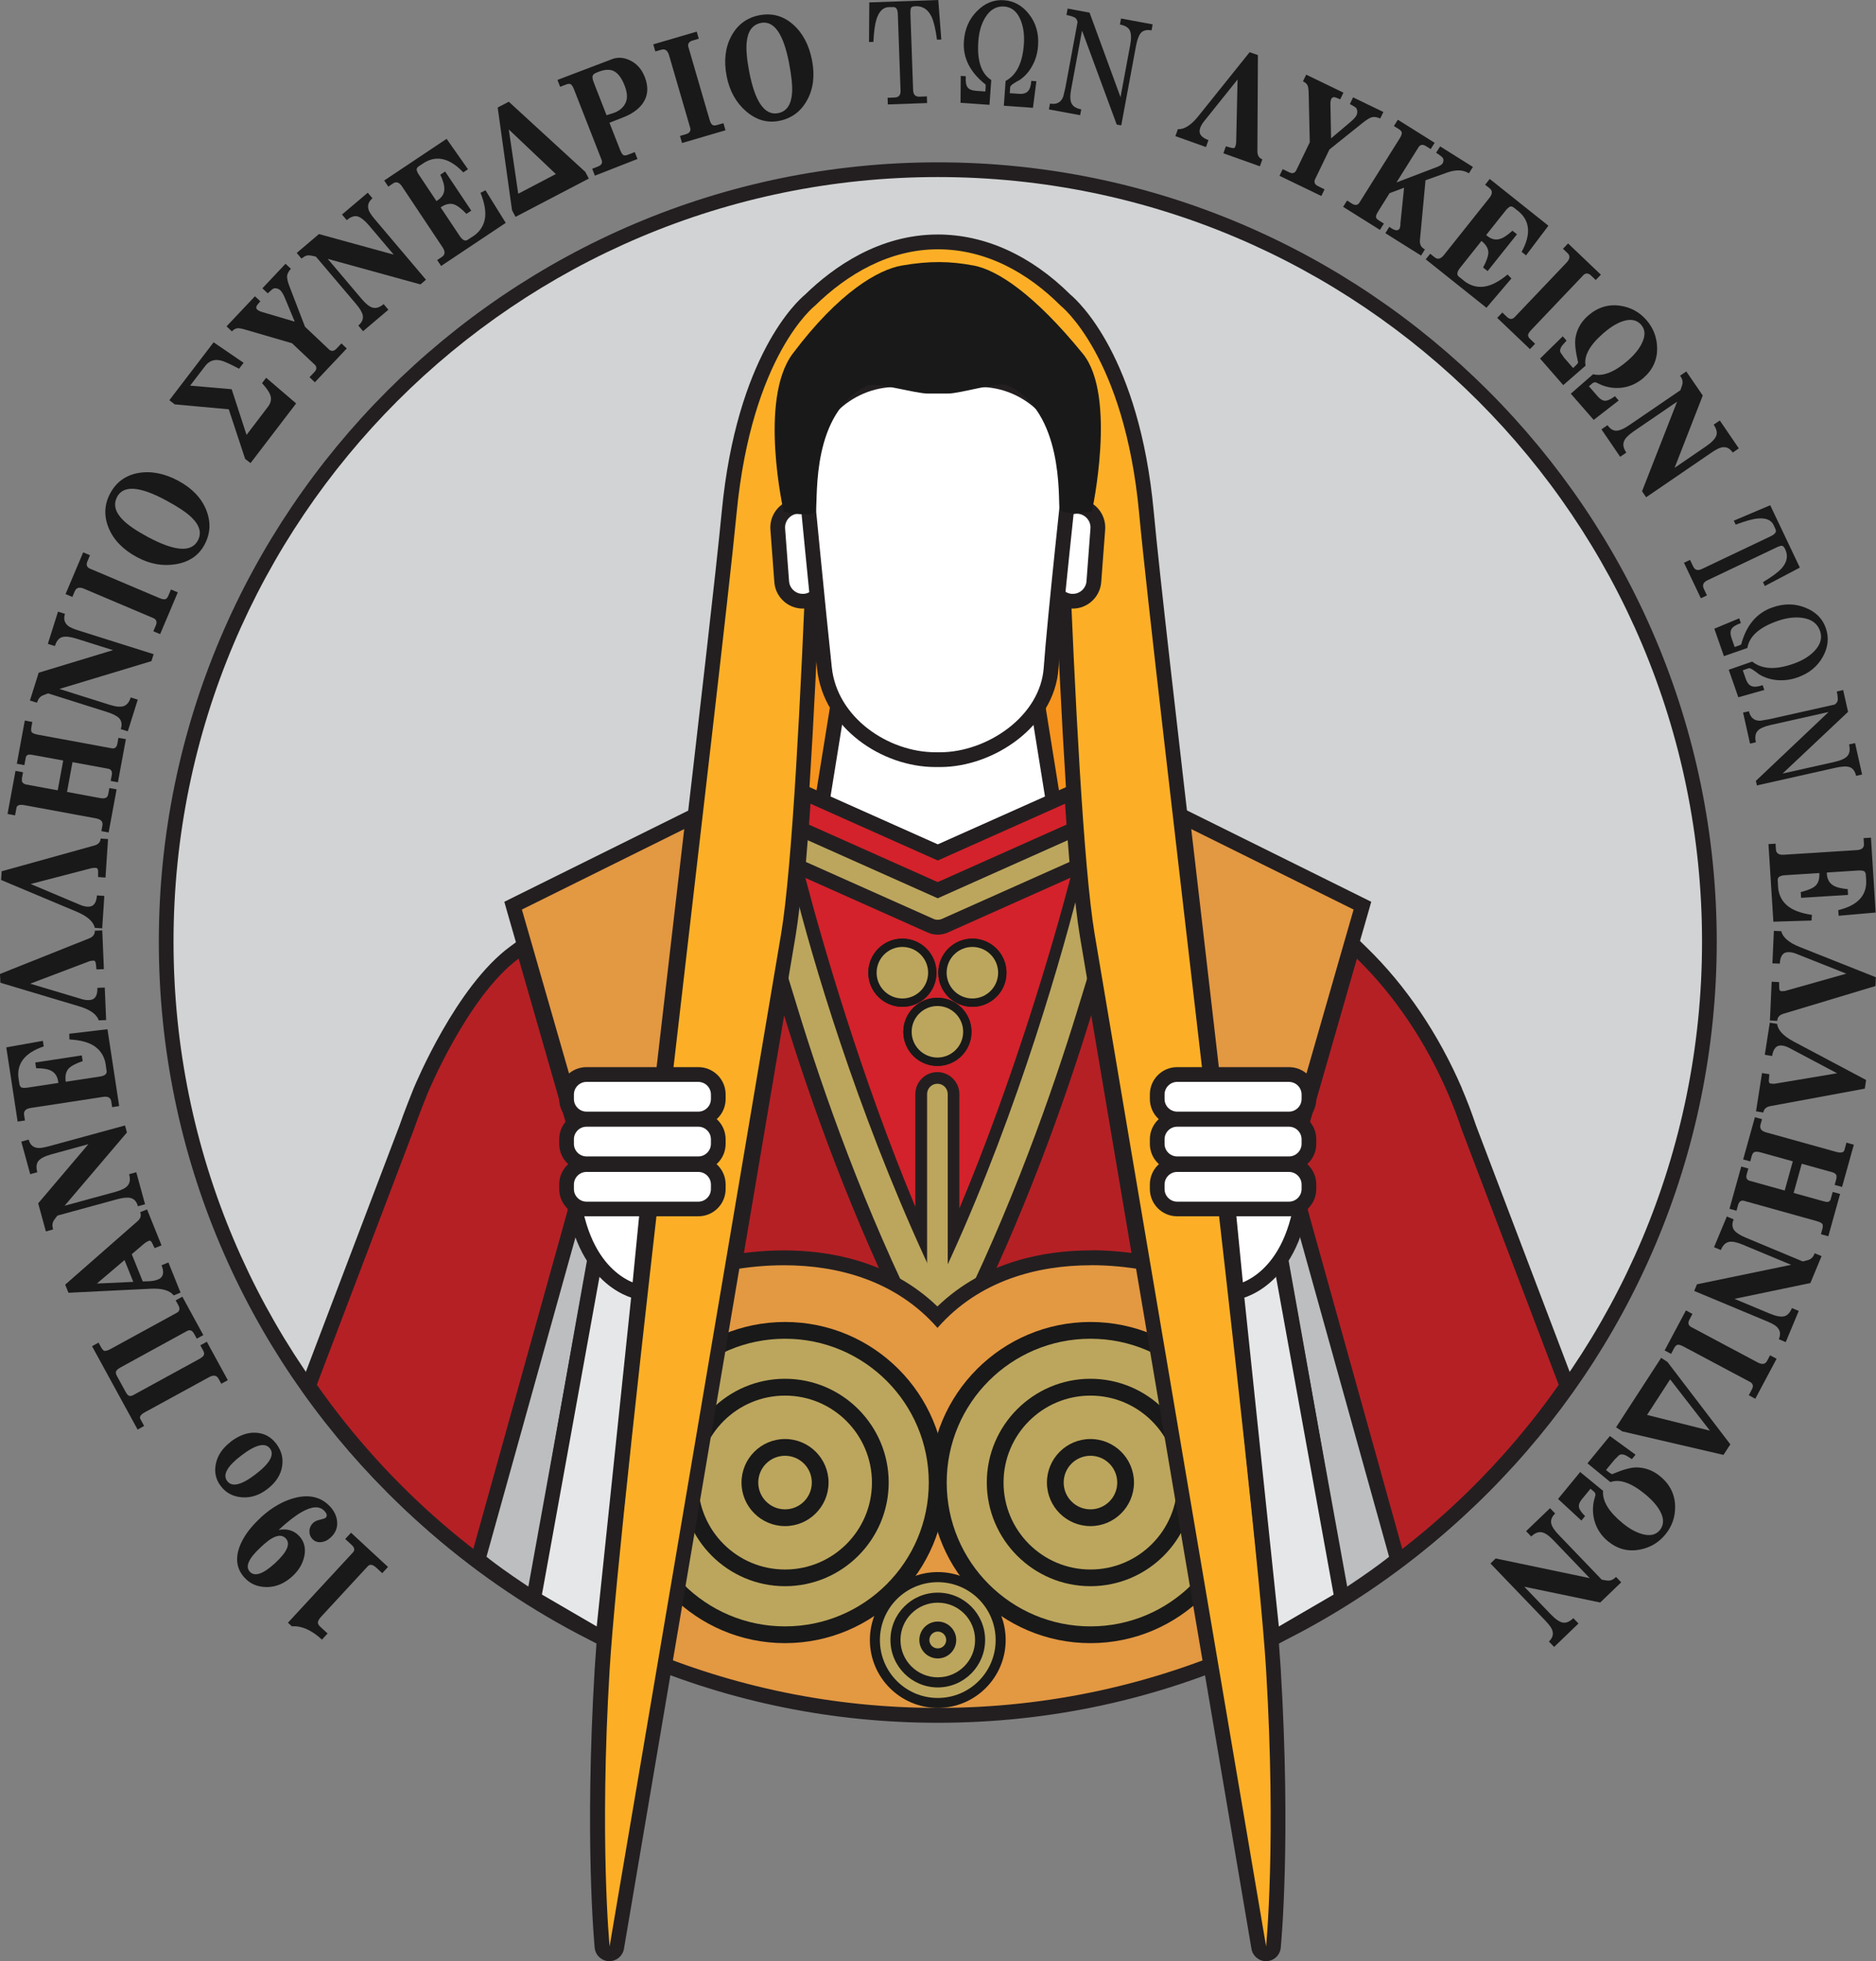 <?xml version="1.0" encoding="UTF-8"?> <svg xmlns="http://www.w3.org/2000/svg" id="Layer_2" data-name="Layer 2" viewBox="0 0 256.44 267.95"><rect x="0" y="0" width="256.44" height="267.95" fill="#808080" stroke="none"/><defs><style> .cls-1 { fill: #d3222b; } .cls-1, .cls-2, .cls-3, .cls-4, .cls-5, .cls-6, .cls-7, .cls-8, .cls-9, .cls-10 { stroke-width: 0px; } .cls-2 { fill: #bca65d; } .cls-11, .cls-12, .cls-13 { stroke: #231f20; stroke-miterlimit: 10; stroke-width: 2.02px; } .cls-11, .cls-5 { fill: #fff; } .cls-3 { fill: #fcaf26; } .cls-12 { fill: #bcbec0; } .cls-4 { fill: #b52025; } .cls-6 { fill: #f7941d; } .cls-7 { fill: #231f20; } .cls-8 { fill: #e39842; } .cls-9 { fill: #d1d3d4; } .cls-13 { fill: #e6e7e8; } .cls-10 { fill: #191919; } </style></defs><g id="Layer_1-2" data-name="Layer 1"><g><g><circle class="cls-9" cx="128.19" cy="128.66" r="105.48" transform="translate(-18.95 22.19) rotate(-9.22)"></circle><path class="cls-7" d="M128.19,24.19c57.7,0,104.47,46.77,104.47,104.47s-46.77,104.47-104.47,104.47S23.72,186.35,23.72,128.66,70.49,24.19,128.19,24.19M128.19,22.18c-58.72,0-106.48,47.77-106.48,106.48s47.77,106.48,106.48,106.48,106.48-47.77,106.48-106.48S186.9,22.18,128.19,22.18h0Z"></path></g><g><path class="cls-1" d="M130.14,149.48c0-1.1-.9-2-2-2s-2,.9-2,2v20.42l-1.94-4.64c-8.14-19.46-13.63-39.53-15.12-45.22l-.53-2.03,19.01,8.48c.2.09.41.13.63.13s.43-.04.63-.13l19.07-8.51-.53,2.03c-1.49,5.69-6.99,25.77-15.27,45.5l-1.94,4.62v-20.64ZM128.14,137.32c-2.02,0-3.66,1.64-3.66,3.66s1.64,3.65,3.66,3.65,3.65-1.64,3.65-3.65-1.64-3.66-3.65-3.66ZM132.92,129.24c-2.02,0-3.66,1.64-3.66,3.65s1.64,3.66,3.66,3.66,3.65-1.64,3.65-3.66-1.64-3.65-3.65-3.65ZM123.35,129.24c-2.02,0-3.66,1.64-3.66,3.65s1.64,3.66,3.66,3.66,3.65-1.64,3.65-3.66-1.64-3.65-3.65-3.65Z"></path><path class="cls-7" d="M146.37,119.76c-2.36,9.02-7.8,27.67-15.23,45.36v-15.63c0-1.66-1.35-3.01-3.01-3.01s-3.01,1.35-3.01,3.01v15.39c-7.36-17.6-12.72-36.11-15.07-45.09l17.09,7.62c.33.15.68.22,1.04.22s.71-.07,1.04-.22l17.15-7.65M132.92,137.56c2.57,0,4.66-2.09,4.66-4.66s-2.09-4.66-4.66-4.66-4.66,2.09-4.66,4.66,2.09,4.66,4.66,4.66M123.35,137.56c2.57,0,4.66-2.09,4.66-4.66s-2.09-4.66-4.66-4.66-4.66,2.09-4.66,4.66,2.09,4.66,4.66,4.66M128.14,145.64c2.57,0,4.66-2.09,4.66-4.66s-2.09-4.66-4.66-4.66-4.66,2.09-4.66,4.66,2.09,4.66,4.66,4.66M149.39,116.2l-3.84,1.71-17.15,7.65c-.07.03-.14.05-.22.05s-.15-.01-.22-.05l-17.09-7.62-3.84-1.71,1.06,4.06c1.49,5.71,7,25.84,15.16,45.36l3.88,9.27v-25.44c0-.55.44-.99.99-.99s.99.44.99.99v25.65l3.88-9.23c8.31-19.78,13.83-39.93,15.32-45.63l1.06-4.06h0ZM132.92,135.55c-1.46,0-2.65-1.19-2.65-2.65s1.19-2.65,2.65-2.65,2.65,1.19,2.65,2.65-1.19,2.65-2.65,2.65h0ZM123.35,135.55c-1.46,0-2.65-1.19-2.65-2.65s1.19-2.65,2.65-2.65,2.65,1.19,2.65,2.65-1.19,2.65-2.65,2.65h0ZM128.14,143.62c-1.46,0-2.65-1.19-2.65-2.65s1.19-2.65,2.65-2.65,2.65,1.19,2.65,2.65-1.19,2.65-2.65,2.65h0Z"></path></g><path class="cls-10" d="M132.92,128.24c2.57,0,4.66,2.09,4.66,4.66s-2.09,4.66-4.66,4.66-4.66-2.09-4.66-4.66,2.09-4.66,4.66-4.66ZM118.69,132.9c0-2.57,2.09-4.66,4.66-4.66s4.66,2.09,4.66,4.66-2.09,4.66-4.66,4.66-4.66-2.09-4.66-4.66ZM128.14,145.64c-2.57,0-4.66-2.09-4.66-4.66s2.09-4.66,4.66-4.66,4.66,2.09,4.66,4.66-2.09,4.66-4.66,4.66Z"></path><g><path class="cls-8" d="M128.19,234.36c-14.16,0-27.89-2.78-40.82-8.26l-.87-.37.31-.89c1.79-5.13,5.36-14.48,5.39-14.58l.15-.38,25.48-12.02,49.44,5.52,4.76,21.39-.75.34c-13.58,6.14-28.07,9.25-43.09,9.25Z"></path><path class="cls-7" d="M117.99,198.9l48.45,5.41,4.42,19.88c-13.01,5.89-27.46,9.16-42.67,9.16-14.34,0-28-2.91-40.42-8.18,1.8-5.17,5.38-14.55,5.38-14.55l24.85-11.73M117.65,196.83l-.52.24-24.85,11.73-.73.35-.29.76c-.04.09-3.61,9.46-5.4,14.61l-.62,1.78,1.74.74c13.05,5.53,26.92,8.34,41.21,8.34,15.16,0,29.8-3.14,43.51-9.34l1.49-.68-.36-1.6-4.42-19.88-.31-1.41-1.43-.16-48.45-5.41-.57-.06h0Z"></path></g><path class="cls-6" d="M112.4,109.64l15.78,7.04,15.78-7.04,3.68-1.64.22,3.27c0,.08.01.15.02.23l3.43-1.6-2.75-25-40.31-7.25-3.21,29.96,3.51,2.74.16-2.35,3.68,1.64Z"></path><path class="cls-1" d="M94.19,215.53c10.87-3.44,20.88-12.84,27.11-25.83l-22.47-1.55c-1.55,9.15-3.14,18.49-4.65,27.38Z"></path><path class="cls-1" d="M135.07,189.7c6.23,12.98,16.24,22.39,27.11,25.83-1.51-8.89-3.09-18.22-4.65-27.38l-22.47,1.55Z"></path><path class="cls-2" d="M126.05,179.97c.73-1.45,1.45-2.89,2.14-4.34-9.77-20.33-16.24-41.39-19.15-52.61-.18,1.5-.46,3.3-.64,4.4-.26,1.57-.84,3.53-1.38,6.74,3.7,12.5,10.36,30.53,18.83,47.35-.11-.5-.06-1.04.19-1.54Z"></path><path class="cls-2" d="M128.19,183.37s.03,0,.05,0c.36,0,.72-.08,1.06-.25.66-.33,1.08-.94,1.22-1.61-.1.19-.19.39-.29.58-.41.8-1.21,1.26-2.04,1.28Z"></path><path class="cls-2" d="M128.19,175.63c-.69,1.45-1.41,2.89-2.14,4.34-.25.5-.3,1.04-.19,1.54.14.67.56,1.28,1.22,1.61.34.17.7.25,1.06.25.02,0,.03,0,.05,0,.84-.02,1.64-.48,2.04-1.28.1-.19.2-.39.29-.58,8.47-16.82,15.46-35.35,19.16-47.85-.54-3.21-1.53-5.18-1.79-6.74-.18-1.11-.38-3.45-.55-4.95-2.9,11.22-9.39,33.34-19.15,53.67Z"></path><g><path class="cls-8" d="M70.15,123.74l24.6-12.19-1.43,12.28c-1.93,16.65-4.13,35.53-6.04,52.52l-.57,5.05-16.57-57.66Z"></path><path class="cls-7" d="M93.53,113.28c-.39,3.35-.79,6.79-1.2,10.3-1.97,16.93-4.14,35.62-6.05,52.65l-13.51-47-1.43-4.96,22.18-10.99M95.96,109.82l-3.33,1.65-22.18,10.99-1.51.75.46,1.62,1.43,4.96,13.51,47,2.81,9.77,1.14-10.1c1.92-17.07,4.11-35.97,6.05-52.65l.02-.19,1.17-10.11.43-3.69h0Z"></path></g><g><path class="cls-8" d="M169.09,176.35c-1.91-17.02-4.11-35.93-6.05-52.61l-1.41-12.19,24.6,12.19-16.57,57.66-.57-5.05Z"></path><path class="cls-7" d="M162.85,113.28l22.18,10.99-1.43,4.96-13.51,47c-1.92-17.03-4.09-35.72-6.05-52.65-.41-3.51-.81-6.96-1.2-10.3M160.41,109.82l.43,3.69,1.2,10.3c1.94,16.68,4.13,35.58,6.05,52.65l1.14,10.1,2.81-9.77,13.51-47,1.43-4.96.46-1.62-1.51-.75-22.18-10.99-3.33-1.65h0Z"></path></g><circle class="cls-2" cx="123.35" cy="132.9" r="3.52"></circle><circle class="cls-2" cx="132.92" cy="132.9" r="3.52"></circle><circle class="cls-2" cx="128.14" cy="140.97" r="3.52"></circle><path class="cls-2" d="M128.14,178.45c-.78,0-1.41-.63-1.41-1.41v-27.56c0-.78.63-1.41,1.41-1.41s1.41.63,1.41,1.41v27.56c0,.78-.63,1.41-1.41,1.41Z"></path><g><g><path class="cls-4" d="M81.05,223.16c-15.33-7.75-28.67-19.29-38.57-33.38l-.31-.44,13.41-35.27c.55-1.65,1.84-4.84,1.89-4.97.23-.56,5.67-13.67,12.82-18.94l1.17-.86,15.17,52.8-.02.2c-.65,5.88-1.27,11.49-1.83,16.7l-2.43,24.82-1.31-.66Z"></path><path class="cls-7" d="M70.9,130.98l14.72,51.21c-.65,5.88-1.27,11.49-1.83,16.7l-2.28,23.37c-15.3-7.73-28.42-19.13-38.2-33.06l13.22-34.77c.56-1.68,1.88-4.95,1.88-4.95,0,0,5.48-13.34,12.49-18.51M72.03,127.63l-2.33,1.72c-7.38,5.44-12.92,18.8-13.16,19.36-.06.15-1.34,3.32-1.92,5.04l-13.21,34.73-.38,1,.62.88c9.99,14.22,23.46,25.88,38.94,33.7l2.63,1.33.29-2.93,2.28-23.37c.52-4.91,1.14-10.52,1.82-16.68l.04-.4-.11-.38-14.72-51.21-.8-2.79h0Z"></path></g><g><path class="cls-4" d="M171.58,199c-.56-5.2-1.17-10.82-1.83-16.7l-.02-.2,15.24-53.03,1.21,1.18c5.2,5.06,9.59,11.57,12.71,18.83.7,1.64,1.34,3.32,1.91,5.03l13.4,35.23-.31.44c-9.9,14.09-23.24,25.63-38.57,33.38l-1.31.66-2.43-24.83Z"></path><path class="cls-7" d="M185.48,130.98c5.02,4.89,9.34,11.19,12.49,18.51l.02.05c.68,1.59,1.3,3.22,1.86,4.9l13.22,34.77c-9.78,13.92-22.9,25.33-38.2,33.06l-2.28-23.36c-.56-5.21-1.17-10.83-1.83-16.71l14.72-51.21M184.47,127.18l-.93,3.24-14.72,51.21-.11.38.04.4c.69,6.16,1.3,11.77,1.83,16.7l2.28,23.34.29,2.93,2.63-1.33c15.48-7.82,28.95-19.47,38.94-33.7l.62-.88-.38-1-13.21-34.73c-.58-1.72-1.22-3.41-1.91-5.01v-.03c-3.19-7.4-7.66-14.03-12.96-19.18l-2.41-2.35h0Z"></path></g></g><polygon class="cls-11" points="143.97 109.47 141.41 93.54 128.28 88.23 128.28 88.15 128.19 88.19 128.09 88.15 128.09 88.23 114.97 93.54 112.4 109.47 128.19 116.51 143.97 109.47"></polygon><g><path class="cls-1" d="M128.19,121.53c-.34,0-.68-.07-.99-.21l-17.69-7.89s.19-2.67.26-3.69l.1-1.44,18.31,8.17,18.31-8.17s.24,3.45.31,4.42l.05.71-17.69,7.89c-.31.14-.64.21-.98.21Z"></path><path class="cls-7" d="M145.59,109.81c.07,1.02.14,2.02.21,2.99l-17.04,7.6c-.18.08-.38.12-.57.12s-.39-.04-.57-.12l-17.04-7.6c.07-.97.14-1.97.21-2.99l17.4,7.76,17.4-7.76M147.41,106.79l-2.64,1.18-16.58,7.4-16.58-7.4-2.64-1.18-.2,2.88c-.07,1.01-.14,2.01-.21,2.98l-.1,1.41,1.29.58,17.04,7.6c.44.2.91.3,1.39.3s.95-.1,1.4-.3l17.04-7.6,1.29-.58-.1-1.41c-.07-.97-.14-1.96-.21-2.98l-.2-2.88h0Z"></path></g><g><path class="cls-2" d="M128.19,126.69c-.34,0-.68-.07-.99-.21l-18.09-8.07.06-.72c.08-.95.16-1.94.24-2.96l.11-1.43,18.66,8.33,18.66-8.33.11,1.43c.08,1.02.16,2.01.24,2.96l.06.72-18.09,8.07c-.31.14-.64.21-.98.21Z"></path><path class="cls-7" d="M145.95,114.8c.08,1.02.16,2.02.24,2.97l-17.44,7.78c-.18.08-.38.12-.57.12s-.39-.04-.57-.12l-17.44-7.78c.08-.96.16-1.95.24-2.97l17.77,7.93,17.77-7.93M147.74,111.8l-2.61,1.16-16.95,7.56-16.95-7.56-2.61-1.16-.22,2.85c-.08,1.02-.16,2.01-.24,2.96l-.12,1.43,1.31.58,17.44,7.78c.44.2.91.3,1.39.3s.96-.1,1.4-.3l17.43-7.78,1.31-.58-.12-1.43c-.08-.95-.16-1.94-.24-2.96l-.22-2.85h0Z"></path></g><g><path class="cls-4" d="M97.65,189.08l.19-1.1c3.27-19.26,6.39-37.7,8.37-49.42l.71-4.2,1.25,4.07c3.32,10.82,8.99,27.09,17.08,43.2l.04.09.03.09c.22.81.75,1.46,1.48,1.83.41.21.87.32,1.33.32h.09s.08-.01.08-.01c1.04-.06,1.98-.67,2.44-1.6l.29-.59c8.13-16.14,13.82-32.48,17.16-43.34l1.25-4.07.71,4.2c1.98,11.72,5.1,30.16,8.37,49.42l.19,1.1-30.53,2.11-30.53-2.11Z"></path><path class="cls-7" d="M149.17,138.73c1.98,11.72,5.1,30.16,8.37,49.42l-22.47,1.55-6.89.48-6.89-.48-22.47-1.55c3.27-19.26,6.39-37.7,8.37-49.42,3.54,11.52,9.18,27.5,17.15,43.35.3,1.07,1.01,1.96,2,2.46.55.28,1.17.43,1.78.43h.19s.05-.01.05-.01c1.4-.08,2.65-.9,3.28-2.15l.3-.59c8.01-15.89,13.67-31.94,17.22-43.5M149.74,130l-2.5,8.14c-3.33,10.82-8.99,27.1-17.09,43.18l-.3.59c-.3.6-.92,1-1.6,1.04h-.14s0,.01,0,.01h0c-.26,0-.56-.07-.83-.21-.48-.24-.82-.67-.97-1.2l-.05-.19-.09-.18c-8.07-16.04-13.71-32.26-17.02-43.04l-2.5-8.14-1.42,8.39c-1.98,11.72-5.1,30.16-8.37,49.42l-.37,2.2,2.22.15,22.47,1.55,6.89.48h.14s.14,0,.14,0l6.89-.48,22.47-1.55,2.22-.15-.37-2.2c-3.27-19.26-6.39-37.7-8.37-49.42l-1.42-8.39h0Z"></path></g><g><path class="cls-10" d="M128.19,233.35c-5.12,0-9.28-4.16-9.28-9.28s4.16-9.28,9.28-9.28,9.28,4.16,9.28,9.28-4.16,9.28-9.28,9.28ZM128.19,219.62c-2.46,0-4.45,2-4.45,4.45s2,4.45,4.45,4.45,4.45-2,4.45-4.45-2-4.45-4.45-4.45Z"></path><path class="cls-2" d="M128.19,216.17c-4.37,0-7.91,3.54-7.91,7.91s3.54,7.91,7.91,7.91,7.91-3.54,7.91-7.91-3.54-7.91-7.91-7.91ZM128.19,229.9c-3.22,0-5.82-2.61-5.82-5.82s2.61-5.82,5.82-5.82,5.82,2.61,5.82,5.82-2.61,5.82-5.82,5.82Z"></path><path class="cls-10" d="M128.19,230.55c-3.57,0-6.47-2.9-6.47-6.48s2.9-6.47,6.47-6.47,6.47,2.9,6.47,6.47-2.9,6.48-6.47,6.48ZM128.19,223.47c-.33,0-.6.27-.6.6s.27.6.6.6.6-.27.6-.6-.27-.6-.6-.6Z"></path><path class="cls-2" d="M128.19,218.97c-2.82,0-5.1,2.28-5.1,5.1s2.28,5.1,5.1,5.1,5.1-2.28,5.1-5.1-2.28-5.1-5.1-5.1ZM128.19,226.04c-1.09,0-1.97-.88-1.97-1.97s.88-1.97,1.97-1.97,1.97.88,1.97,1.97-.88,1.97-1.97,1.97Z"></path><circle class="cls-10" cx="128.19" cy="224.07" r="2.52"></circle><circle class="cls-2" cx="128.19" cy="224.07" r="1.15"></circle></g><g><path class="cls-8" d="M128.02,198.97c-1.73,0-2.7-2.4-3.87-5.79-.16-.47-.31-.9-.44-1.25-.25-.38-.44-.78-.57-1.19-3.01-5.62-8.29-8.47-15.69-8.47-5.45,0-10.06,1.62-10.26,1.69-.57.2-1.15.3-1.75.3-2.21,0-4.19-1.4-4.93-3.48-.97-2.72.46-5.71,3.18-6.68,4.02-1.43,8.93-2.25,13.47-2.25,6.11,0,14.61,1.43,20.98,8.08,6.38-6.65,14.87-8.08,20.98-8.08,4.54,0,9.45.82,13.47,2.25,2.72.97,4.14,3.96,3.18,6.68-.74,2.08-2.72,3.48-4.93,3.48h0c-.59,0-1.18-.1-1.74-.3-.19-.07-4.79-1.66-10.23-1.66-7.43,0-12.73,2.84-15.73,8.43-.42,1.29-1.29,2.34-2.47,2.98-.17.36-.44,1.29-.62,1.93-.61,2.14-.95,3.33-2.04,3.33Z"></path><path class="cls-7" d="M149.12,172.86c5.06,0,9.77.99,13.13,2.19,2.2.78,3.35,3.19,2.56,5.39-.62,1.73-2.24,2.81-3.98,2.81-.47,0-.94-.08-1.4-.24-.4-.14-5.04-1.71-10.56-1.71-5.9,0-12.82,1.8-16.66,9.05-.33,1.08-1.08,2.03-2.18,2.57-.59.29-1.39,5.05-2.01,5.05-1.42,0-2.65-4.54-3.41-6.5-.23-.35-.42-.72-.54-1.12-3.86-7.28-10.74-9.08-16.62-9.08-5.54,0-10.2,1.6-10.59,1.75-.47.17-.94.24-1.41.24-1.74,0-3.36-1.08-3.98-2.81-.78-2.2.37-4.61,2.56-5.39,3.37-1.2,8.08-2.19,13.14-2.19,7.29,0,15.29,2.06,20.98,8.56,5.69-6.5,13.69-8.56,20.98-8.56M149.12,170.84c-6.08,0-14.46,1.38-20.98,7.66-6.53-6.28-14.9-7.66-20.98-7.66-4.65,0-9.69.84-13.81,2.3-3.24,1.15-4.94,4.73-3.79,7.97.88,2.48,3.25,4.15,5.88,4.15.71,0,1.41-.12,2.09-.36.19-.07,4.65-1.63,9.92-1.63,6.96,0,11.93,2.65,14.76,7.86.15.43.35.84.59,1.24.12.33.25.71.4,1.13,1.1,3.18,2.24,6.47,4.83,6.47,1.85,0,2.33-1.7,3-4.06.13-.47.32-1.12.46-1.52,1.2-.75,2.12-1.91,2.59-3.27,2.82-5.19,7.8-7.83,14.8-7.83,5.27,0,9.71,1.53,9.89,1.6.67.24,1.36.35,2.07.35,2.63,0,5-1.67,5.88-4.15.56-1.57.47-3.26-.24-4.77-.72-1.5-1.97-2.64-3.55-3.2-4.12-1.46-9.16-2.3-13.81-2.3h0Z"></path></g><g><path class="cls-10" d="M107.31,224.5c-12.1,0-21.94-9.84-21.94-21.94s9.84-21.94,21.94-21.94,21.94,9.84,21.94,21.94-9.84,21.94-21.94,21.94ZM107.31,192.01c-5.82,0-10.55,4.73-10.55,10.55s4.73,10.55,10.55,10.55,10.55-4.73,10.55-10.55-4.73-10.55-10.55-10.55Z"></path><path class="cls-2" d="M107.31,182.91c-10.85,0-19.65,8.8-19.65,19.65s8.8,19.65,19.65,19.65,19.65-8.8,19.65-19.65-8.8-19.65-19.65-19.65ZM107.31,215.39c-7.09,0-12.83-5.75-12.83-12.83s5.75-12.83,12.83-12.83,12.83,5.75,12.83,12.83-5.75,12.83-12.83,12.83Z"></path><path class="cls-10" d="M107.31,216.72c-7.81,0-14.17-6.36-14.17-14.17s6.36-14.17,14.17-14.17,14.17,6.36,14.17,14.17-6.36,14.17-14.17,14.17ZM107.31,200.25c-1.27,0-2.31,1.04-2.31,2.31s1.04,2.31,2.31,2.31,2.31-1.04,2.31-2.31-1.04-2.31-2.31-2.31Z"></path><path class="cls-2" d="M107.31,190.68c-6.56,0-11.88,5.32-11.88,11.88s5.32,11.88,11.88,11.88,11.88-5.32,11.88-11.88-5.32-11.88-11.88-11.88ZM107.31,207.15c-2.54,0-4.6-2.06-4.6-4.6s2.06-4.6,4.6-4.6,4.6,2.06,4.6,4.6-2.06,4.6-4.6,4.6Z"></path><path class="cls-10" d="M107.31,208.51c-3.28,0-5.95-2.67-5.95-5.95s2.67-5.95,5.95-5.95,5.95,2.67,5.95,5.95-2.67,5.95-5.95,5.95Z"></path><circle class="cls-2" cx="107.31" cy="202.56" r="3.66"></circle><g><path class="cls-10" d="M149.06,224.5c-12.1,0-21.94-9.84-21.94-21.94s9.84-21.94,21.94-21.94,21.94,9.84,21.94,21.94-9.84,21.94-21.94,21.94ZM149.06,192.01c-5.82,0-10.55,4.73-10.55,10.55s4.73,10.55,10.55,10.55,10.55-4.73,10.55-10.55-4.73-10.55-10.55-10.55Z"></path><path class="cls-2" d="M149.06,182.91c-10.85,0-19.65,8.8-19.65,19.65s8.8,19.65,19.65,19.65,19.65-8.8,19.65-19.65-8.8-19.65-19.65-19.65ZM149.06,215.39c-7.09,0-12.83-5.75-12.83-12.83s5.75-12.83,12.83-12.83,12.83,5.75,12.83,12.83-5.75,12.83-12.83,12.83Z"></path><path class="cls-10" d="M149.06,216.72c-7.81,0-14.17-6.36-14.17-14.17s6.36-14.17,14.17-14.17,14.17,6.36,14.17,14.17-6.36,14.17-14.17,14.17ZM149.06,200.25c-1.27,0-2.31,1.04-2.31,2.31s1.04,2.31,2.31,2.31,2.31-1.04,2.31-2.31-1.04-2.31-2.31-2.31Z"></path><path class="cls-2" d="M149.06,190.68c-6.56,0-11.88,5.32-11.88,11.88s5.32,11.88,11.88,11.88,11.88-5.32,11.88-11.88-5.32-11.88-11.88-11.88ZM149.06,207.15c-2.54,0-4.6-2.06-4.6-4.6s2.06-4.6,4.6-4.6,4.6,2.06,4.6,4.6-2.06,4.6-4.6,4.6Z"></path><path class="cls-10" d="M149.06,208.51c-3.28,0-5.95-2.67-5.95-5.95s2.67-5.95,5.95-5.95,5.95,2.67,5.95,5.95-2.67,5.95-5.95,5.95Z"></path><circle class="cls-2" cx="149.06" cy="202.56" r="3.66"></circle></g></g><g><path class="cls-3" d="M173.06,266.95c-.49,0-.91-.35-.99-.84-.21-1.21-20.67-121.69-23.46-138.39-1.48-8.85-2.66-32-3.43-50.85-4.51,4.75-10.57,7.43-17,7.43s-12.49-2.68-17-7.43c-.76,18.84-1.95,41.99-3.43,50.85-2.78,16.7-23.25,137.17-23.46,138.39-.08.49-.5.84-.99.84-.01,0-.02,0-.04,0-.51-.02-.92-.41-.97-.91-.01-.14-1.4-14.66,0-37.92.89-14.88,6.76-65.45,11.48-106.09,2.73-23.54,5.09-43.87,5.88-52.03,2.06-21.35,10.36-28.43,11.05-28.98,3.73-3.65,9.78-7.96,17.48-7.96,6.2,0,12.25,2.75,17.48,7.97.71.58,9.08,7.79,11.04,28.98.8,8.59,3.34,30.45,6.28,55.75,4.55,39.18,10.22,87.94,11.08,102.36,1.4,23.27.01,37.78,0,37.92-.05.5-.46.89-.97.91-.01,0-.02,0-.04,0Z"></path><path class="cls-7" d="M128.19,34.06c6.63,0,12.35,3.25,16.82,7.73h0s8.7,6.82,10.7,28.3c2.07,22.29,15.95,134.63,17.36,158.08s0,37.76,0,37.76c0,0-20.64-121.5-23.45-138.38-1.51-9.04-2.72-32.99-3.52-53.29-4.24,5.51-10.69,9.03-17.9,9.03s-13.66-3.52-17.9-9.03c-.8,20.3-2.01,44.25-3.52,53.29-2.81,16.89-23.45,138.38-23.45,138.38,0,0-1.41-14.31,0-37.76,1.41-23.45,15.21-135.81,17.36-158.08,2.08-21.62,10.7-28.31,10.7-28.31h0c4.43-4.34,10.19-7.72,16.82-7.72M128.19,32.04c-8.01,0-14.28,4.45-18.15,8.22-1.02.84-9.33,8.32-11.38,29.63-.78,8.15-3.14,28.48-5.88,52.01-4.72,40.65-10.59,91.24-11.49,106.15-1.4,23.35-.05,37.49,0,38.08.1,1.01.93,1.78,1.94,1.82.02,0,.05,0,.07,0,.98,0,1.82-.71,1.99-1.68.21-1.21,20.67-121.69,23.46-138.39,1.43-8.56,2.58-30.3,3.35-48.73,4.48,3.95,10.13,6.15,16.08,6.15s11.6-2.2,16.08-6.15c.77,18.43,1.92,40.17,3.35,48.73,2.78,16.7,23.25,137.17,23.46,138.39.17.97,1.01,1.68,1.99,1.68.02,0,.05,0,.07,0,1.01-.04,1.84-.81,1.94-1.82.06-.59,1.41-14.73,0-38.08-.87-14.46-6.53-63.23-11.09-102.42-2.94-25.3-5.48-47.15-6.27-55.73-1.96-21.16-10.33-28.76-11.37-29.63-5.42-5.38-11.7-8.23-18.16-8.23h0Z"></path></g><g><g><path class="cls-5" d="M109.73,82.15c-1.5,0-2.77-1.17-2.88-2.67l-.54-7.19c-.06-.77.19-1.51.69-2.1.5-.59,1.2-.94,1.97-1,.07,0,.15,0,.22,0,1.5,0,2.77,1.17,2.88,2.67l.54,7.19c.12,1.59-1.07,2.98-2.66,3.1-.07,0-.15,0-.22,0Z"></path><path class="cls-7" d="M109.19,70.19c.97,0,1.8.75,1.87,1.74l.54,7.19c.08,1.03-.7,1.94-1.73,2.02-.05,0-.1,0-.14,0-.97,0-1.8-.75-1.87-1.74l-.54-7.19c-.08-1.03.7-1.94,1.73-2.02.05,0,.1,0,.14,0M109.19,68.17h0c-.1,0-.2,0-.29.01-2.14.16-3.75,2.04-3.59,4.18l.54,7.19c.15,2.02,1.86,3.6,3.89,3.6.1,0,.2,0,.29-.01,2.14-.16,3.75-2.04,3.59-4.18l-.54-7.19c-.15-2.02-1.86-3.6-3.89-3.6h0Z"></path></g><g><path class="cls-5" d="M146.43,82.14c-.77-.06-1.47-.41-1.97-1-.5-.59-.75-1.33-.69-2.1l.54-7.19c.11-1.5,1.38-2.67,2.88-2.67.07,0,.15,0,.22,0,.77.06,1.47.41,1.97,1,.5.59.75,1.33.69,2.1l-.54,7.19c-.11,1.5-1.38,2.67-2.88,2.67,0,0-.15,0-.22,0Z"></path><path class="cls-7" d="M147.19,70.19s.09,0,.14,0c1.03.08,1.81.99,1.73,2.02l-.54,7.19c-.07.98-.9,1.74-1.87,1.74-.05,0-.09,0-.14,0-1.03-.08-1.81-.99-1.73-2.02l.54-7.19c.07-.98.9-1.74,1.87-1.74M147.19,68.17c-2.03,0-3.73,1.58-3.89,3.6l-.54,7.19c-.16,2.14,1.45,4.02,3.59,4.18.1,0,.2.01.29.01,2.03,0,3.73-1.58,3.89-3.6l.54-7.19c.16-2.14-1.45-4.02-3.59-4.18-.1,0-.2-.01-.29-.01h0Z"></path></g></g><path class="cls-11" d="M128.5,103.79h-.63c-6.87,0-14.37-5.02-15.17-12.49-.73-6.71-2.69-26.95-2.69-26.95,0-6.87,5.62-12.49,12.49-12.49h11.38c6.87,0,12.49,5.62,12.49,12.49,0,0-2.21,20.21-2.69,26.95-.52,7.26-8.31,12.49-15.17,12.49Z"></path><path class="cls-10" d="M148.01,48.32c-6.67-8.19-11.72-11.44-14.91-12.04-3.19-.6-6.03-.66-9.83,0-3.2.56-8.56,3.59-14.91,12.04-4.71,6.27-1.23,21.6-1.23,21.6,0,0,4.28.89,4.41-.15.25-2.07-.6-13.36,6.98-17.08,1.13-.56,6.56,1.08,8.3,1.08h2.75c1.74,0,7.06-1.66,8.16-1.14,7.7,3.6,6.9,15.53,7.1,16.84.16,1.04,4.42.46,4.42.46,0,0,3.47-15.83-1.23-21.6Z"></path><g><g><path class="cls-12" d="M78.7,165.17l-13.35,47.89s2.2,1.93,7.98,5.64c-.45,0,7.98-46.74,7.98-46.74,0,0-2.06-3.67-2.61-6.79Z"></path><g><polygon class="cls-13" points="81.67 170.31 72.96 218.38 82.41 223.88 87.54 174.89 81.67 170.31"></polygon><path class="cls-11" d="M78.37,163.7c1.65,11.74,8.99,12.84,8.99,12.84l1.47-14.95s-12.11-9.63-10.46,2.11Z"></path><g><g><path class="cls-5" d="M80.17,146.81h15.29c1.5,0,2.72,1.22,2.72,2.72v.62c0,1.5-1.22,2.73-2.73,2.73h-15.29c-1.5,0-2.73-1.22-2.73-2.73v-.62c0-1.5,1.22-2.73,2.73-2.73Z"></path><path class="cls-7" d="M95.46,147.82c.94,0,1.72.77,1.72,1.72v.62c0,.94-.77,1.72-1.72,1.72h-15.29c-.94,0-1.72-.77-1.72-1.72v-.62c0-.94.77-1.72,1.72-1.72h15.29M95.46,145.8h-15.29c-2.06,0-3.73,1.67-3.73,3.73v.62c0,2.06,1.67,3.73,3.73,3.73h15.29c2.06,0,3.73-1.67,3.73-3.73v-.62c0-2.06-1.67-3.73-3.73-3.73h0Z"></path></g><g><path class="cls-5" d="M80.17,152.94h15.29c1.5,0,2.72,1.22,2.72,2.72v.62c0,1.5-1.22,2.73-2.73,2.73h-15.29c-1.5,0-2.73-1.22-2.73-2.73v-.62c0-1.5,1.22-2.73,2.73-2.73Z"></path><path class="cls-7" d="M95.46,153.94c.94,0,1.72.77,1.72,1.72v.62c0,.94-.77,1.72-1.72,1.72h-15.29c-.94,0-1.72-.77-1.72-1.72v-.62c0-.94.77-1.72,1.72-1.72h15.29M95.46,151.93h-15.29c-2.06,0-3.73,1.67-3.73,3.73v.62c0,2.06,1.67,3.73,3.73,3.73h15.29c2.06,0,3.73-1.67,3.73-3.73v-.62c0-2.06-1.67-3.73-3.73-3.73h0Z"></path></g><g><path class="cls-5" d="M80.17,159.11h15.29c1.5,0,2.72,1.22,2.72,2.72v.62c0,1.5-1.22,2.73-2.73,2.73h-15.29c-1.5,0-2.73-1.22-2.73-2.73v-.62c0-1.5,1.22-2.73,2.73-2.73Z"></path><path class="cls-7" d="M95.46,160.12c.94,0,1.72.77,1.72,1.72v.62c0,.94-.77,1.72-1.72,1.72h-15.29c-.94,0-1.72-.77-1.72-1.72v-.62c0-.94.77-1.72,1.72-1.72h15.29M95.46,158.1h-15.29c-2.06,0-3.73,1.67-3.73,3.73v.62c0,2.06,1.67,3.73,3.73,3.73h15.29c2.06,0,3.73-1.67,3.73-3.73v-.62c0-2.06-1.67-3.73-3.73-3.73h0Z"></path></g></g></g></g><g><path class="cls-12" d="M177.68,165.17l13.35,47.89s-2.2,1.93-7.98,5.64c.45,0-7.98-46.74-7.98-46.74,0,0,2.06-3.67,2.61-6.79Z"></path><g><polygon class="cls-13" points="174.7 170.31 183.42 218.38 173.97 223.88 168.83 174.89 174.7 170.31"></polygon><path class="cls-11" d="M178,163.7c-1.65,11.74-8.99,12.84-8.99,12.84l-1.47-14.95s12.11-9.63,10.46,2.11Z"></path><g><g><path class="cls-5" d="M160.91,146.81h15.29c1.5,0,2.73,1.22,2.73,2.73v.62c0,1.5-1.22,2.73-2.73,2.73h-15.29c-1.5,0-2.73-1.22-2.73-2.73v-.62c0-1.5,1.22-2.73,2.73-2.73Z"></path><path class="cls-7" d="M176.2,147.82c.94,0,1.72.77,1.72,1.72v.62c0,.94-.77,1.72-1.72,1.72h-15.29c-.94,0-1.72-.77-1.72-1.72v-.62c0-.94.77-1.72,1.72-1.72h15.29M176.2,145.8h-15.29c-2.06,0-3.73,1.67-3.73,3.73v.62c0,2.06,1.67,3.73,3.73,3.73h15.29c2.06,0,3.73-1.67,3.73-3.73v-.62c0-2.06-1.67-3.73-3.73-3.73h0Z"></path></g><g><path class="cls-5" d="M160.91,152.94h15.29c1.5,0,2.73,1.22,2.73,2.73v.62c0,1.5-1.22,2.73-2.73,2.73h-15.29c-1.5,0-2.73-1.22-2.73-2.73v-.62c0-1.5,1.22-2.73,2.73-2.73Z"></path><path class="cls-7" d="M176.2,153.94c.94,0,1.72.77,1.72,1.72v.62c0,.94-.77,1.72-1.72,1.72h-15.29c-.94,0-1.72-.77-1.72-1.72v-.62c0-.94.77-1.72,1.72-1.72h15.29M176.2,151.93h-15.29c-2.06,0-3.73,1.67-3.73,3.73v.62c0,2.06,1.67,3.73,3.73,3.73h15.29c2.06,0,3.73-1.67,3.73-3.73v-.62c0-2.06-1.67-3.73-3.73-3.73h0Z"></path></g><g><path class="cls-5" d="M160.91,159.11h15.29c1.5,0,2.73,1.22,2.73,2.73v.62c0,1.5-1.22,2.73-2.73,2.73h-15.29c-1.5,0-2.73-1.22-2.73-2.73v-.62c0-1.5,1.22-2.73,2.73-2.73Z"></path><path class="cls-7" d="M176.2,160.12c.94,0,1.72.77,1.72,1.72v.62c0,.94-.77,1.72-1.72,1.72h-15.29c-.94,0-1.72-.77-1.72-1.72v-.62c0-.94.77-1.72,1.72-1.72h15.29M176.2,158.1h-15.29c-2.06,0-3.73,1.67-3.73,3.73v.62c0,2.06,1.67,3.73,3.73,3.73h15.29c2.06,0,3.73-1.67,3.73-3.73v-.62c0-2.06-1.67-3.73-3.73-3.73h0Z"></path></g></g></g></g></g><g><path class="cls-10" d="M47.99,209.42l5.05,4.67-.79.85-.78-.72c-.49-.46-.88-.54-1.17-.25l-.42.45-5.89,6.37c-.32.34-.49.61-.53.82-.04.21.08.43.34.67l.98.9-.77.84c-1.41-1.3-2.78-1.91-4.12-1.82l-.53-.49,8.9-9.62c.27-.31.21-.64-.19-1.01l-.88-.81.79-.85Z"></path><path class="cls-10" d="M35.59,207.38c1.62-1.49,3.28-2.41,4.98-2.79,1.9-.41,3.43.02,4.59,1.29.53.58.84,1.24.92,1.97.09.86-.21,1.61-.88,2.22-.41.38-.86.59-1.34.63-.48.04-.87-.11-1.18-.45-.27-.29-.4-.66-.38-1.09.02-.43.2-.81.55-1.13.19-.17.49-.31.91-.4.42-.1.67-.18.75-.26.25-.23.2-.54-.16-.92-.66-.72-1.71-.67-3.15.16-.85.49-1.89,1.29-3.11,2.42,1.17-.21,2.11.08,2.83.86.66.72.89,1.61.69,2.67-.21,1.06-.75,1.99-1.65,2.81-1.06.97-2.21,1.46-3.47,1.47-1.26,0-2.28-.42-3.07-1.29-1.03-1.13-1.27-2.49-.72-4.1.48-1.37,1.45-2.73,2.91-4.07ZM35.63,211.41c-1.64,1.51-2.14,2.62-1.48,3.33.66.72,1.82.33,3.46-1.18,1.64-1.51,2.13-2.63,1.47-3.35-.54-.59-1.34-.49-2.41.3-.32.25-.67.55-1.04.89Z"></path><path class="cls-10" d="M31.51,197c1.16-.89,2.31-1.31,3.45-1.25s2.07.55,2.79,1.49c.73.96,1,1.99.81,3.12-.19,1.18-.87,2.21-2.03,3.1-1.11.85-2.28,1.22-3.52,1.11-1.2-.11-2.14-.62-2.83-1.53-.69-.9-.91-1.92-.67-3.06s.91-2.13,2.01-2.97ZM32.95,198.89c-1.91,1.46-2.54,2.62-1.89,3.47.65.86,1.94.55,3.85-.91,1.98-1.51,2.65-2.7,1.99-3.55s-1.97-.53-3.95.99Z"></path><path class="cls-10" d="M24.93,177.17l2.86,5.24-.89.49-.38-.69c-.24-.43-.54-.56-.92-.38l-.36.2-8.73,4.78c-.34.19-.55.36-.63.53-.08.17-.04.39.1.65l1.24,2.27c.1.17.21.31.34.4.13.1.33.09.58-.01l9.09-4.97c.34-.19.55-.36.63-.53.08-.17.04-.39-.1-.65l-.38-.69.89-.49,2.87,5.25-.89.49-.38-.69c-.26-.47-.69-.54-1.29-.21l-8.75,4.78c-.56.3-.78.6-.67.89l.54,1-.89.49-6.23-11.39.89-.49.37.68c.1.17.21.31.34.42.21.08.52,0,.94-.23l9.09-4.97c.35-.22.41-.54.18-.98l-.38-.69.89-.49Z"></path><path class="cls-10" d="M20.1,165.24l1.98,4.91-.94.38-.35-.71c-.11-.23-.24-.33-.4-.31-.26.11-.47.23-.63.36l-1.75,1.49,1.5,3.72c.54-.01.89-.03,1.06-.04.39-.03.73-.11,1.02-.22.73-.3.9-.94.49-1.95l.94-.38,1.66,4.12-.94.38c-.54-.69-1.6-.99-3.18-.91l-11.2.55-.45-1.11,9.89-8.67c.42-.37.54-.78.36-1.23l.94-.38ZM17.02,172.16l-3.78,3.21,4.98-.23-1.2-2.98Z"></path><path class="cls-10" d="M3.91,155.69c.21.77.69,1.16,1.43,1.16.32,0,.8-.09,1.42-.26l10.33-2.82.26.96-8.52,10.01,6.92-1.89c.85-.23,1.42-.52,1.7-.86.32-.37.38-.89.2-1.56l.98-.27,1.2,4.38-.98.27c-.17-.63-.5-1.01-1-1.13-.42-.1-1.03-.05-1.83.17l-8.16,2.23c-.14.17-.3.37-.46.6-.23.34-.29.71-.18,1.13l.03.17-.98.27-1.05-3.84,6.86-8.08-5.04,1.38c-.88.24-1.47.54-1.77.89-.3.35-.36.88-.17,1.56l-.97.27-1.22-4.45.97-.27Z"></path><path class="cls-10" d="M9.47,141.24l5.22-.62,1.6,10.5-.96.15-.12-.78c-.08-.52-.46-.73-1.14-.62l-9.87,1.51c-.68.1-.98.42-.91.93l.12.78-1,.15-1.55-10.14,5-.89.12.76c-2.68.9-3.82,2.45-3.4,4.66l.09.59c.05.15.13.27.23.35.2.08.49.08.87.03l4.21-.64-.03-.22c-.11-.69-.43-1.18-.97-1.45-.44-.23-1.12-.34-2.04-.34l-.12-.78,6.36-.97.12.78c-.96.33-1.6.67-1.93,1.03-.37.42-.49,1.01-.38,1.79l4.65-.71c.66-.1.97-.34.94-.72l-.09-.59c-.1-1.19-.59-2.11-1.46-2.76-.78-.58-1.96-.92-3.54-1l-.02-.78Z"></path><path class="cls-10" d="M13.98,127.12l.22,5.29-1.01.04-.09-.78c-.02-.25-.11-.39-.27-.43-.28.01-.52.05-.71.13l-7.99,3.03,7.06,2.11c.34.1.67.15,1,.13.79-.03,1.16-.59,1.12-1.67l1.01-.04.19,4.44-1.01.04c-.28-.83-1.18-1.47-2.69-1.92L.05,134.27l-.05-1.2,12.21-4.87c.52-.21.77-.56.75-1.04l1.01-.04Z"></path><path class="cls-10" d="M14.77,114.62l-.35,5.28-1.01-.07v-.79c0-.25-.08-.4-.23-.46-.28-.02-.53,0-.72.05l-8.27,2.15,6.79,2.86c.33.14.65.22.98.24.79.05,1.22-.46,1.29-1.54l1.01.07-.29,4.43-1.01-.07c-.19-.85-1.01-1.59-2.47-2.2L.15,120.23l.08-1.19,12.67-3.52c.54-.15.83-.47.86-.95l1.01.07Z"></path><path class="cls-10" d="M17.21,100.98l-1.09,5.9-.99-.18.15-.79c.09-.51-.07-.8-.49-.88l-4.88-.9-.75,4.07,4.48.83c.37.07.64.06.82-.02.18-.08.3-.27.35-.57l.14-.77.99.18-1.09,5.89-.99-.18.14-.77c.1-.53-.2-.85-.89-.98l-9.76-1.8c-.6-.11-.96-.02-1.08.27l-.21,1.12-1.03-.19,1.09-5.89,1.03.19-.14.77c-.03.19-.03.35,0,.5.04.15.2.28.48.39l4.4.81.75-4.07-4.03-.74c-.32-.06-.53-.08-.64-.07-.21.02-.36.13-.43.32l-.21,1.12-1.03-.19,1.09-5.9,1.03.19-.14.77c-.03.19-.03.36,0,.51.05.2.34.35.86.45l10.14,1.87c.42.08.68-.14.77-.66l.14-.77,1,.18Z"></path><path class="cls-10" d="M8.88,83.86c-.24.76-.05,1.34.57,1.75.27.17.72.36,1.34.55l10.21,3.22-.3.95-12.58,3.8,6.85,2.16c.84.27,1.47.33,1.89.2.47-.14.8-.54,1.01-1.2l.96.3-1.36,4.33-.96-.3c.2-.62.12-1.12-.22-1.49-.3-.31-.84-.59-1.63-.84l-8.07-2.55c-.21.07-.45.15-.71.26-.38.16-.63.44-.76.85l-.07.16-.96-.3,1.2-3.8,10.15-3.08-4.98-1.57c-.87-.27-1.52-.34-1.97-.21-.44.13-.77.54-.99,1.22l-.96-.3,1.39-4.4.96.3Z"></path><path class="cls-10" d="M24.3,80.94l-2.41,5.7-.93-.39.34-.8c.19-.44.1-.77-.27-.97l-9.54-4.04c-.63-.27-1.05-.16-1.26.32l-.34.8-.93-.39,2.41-5.7.93.39-.35.83c-.19.44-.1.77.27.97l9.54,4.04c.37.16.64.21.82.17.17-.04.32-.21.44-.5l.35-.83.93.39Z"></path><path class="cls-10" d="M24.39,65.7c1.87,1.01,3.14,2.33,3.8,3.98s.58,3.23-.24,4.75c-.78,1.45-2.07,2.34-3.87,2.65-1.8.31-3.59,0-5.38-.97-1.89-1.02-3.18-2.35-3.85-3.98-.67-1.63-.6-3.22.23-4.75.83-1.53,2.11-2.45,3.85-2.76,1.74-.3,3.56.06,5.47,1.08ZM22.69,68.36c-3.58-1.93-5.81-2.09-6.67-.49-.56,1.04-.29,2.1.8,3.19.7.7,1.82,1.46,3.36,2.29,3.69,1.98,5.97,2.16,6.86.51.56-1.04.26-2.1-.9-3.21-.69-.66-1.84-1.42-3.45-2.29Z"></path><path class="cls-10" d="M36.38,51.61l4.1,3.51-6.23,8.15-.74-.57-2.24-6.78-7.38-.67-.74-.57,6.05-7.91,4.1,2.8-.62.81c-1.23-.65-2.07-1.03-2.51-1.13-.88-.2-1.58.05-2.11.74l-2.07,2.7,5.68.49,2.03,6.24,2.92-3.83c.41-.53.52-1.07.33-1.61-.14-.41-.52-.96-1.13-1.63l.57-.75Z"></path><path class="cls-10" d="M39.76,36.73c-.33.35-.51.71-.52,1.07,0,.29.1.74.33,1.33l2.12,5.51,3.32,3.14c.32.26.65.21.99-.15l.67-.71.73.69-4.36,4.62-.73-.69.67-.71c.33-.35.35-.68.07-.98l-.3-.28-2.83-2.67-6.41-1.87c-.49-.14-.83-.2-1.02-.18-.26.01-.53.15-.79.43l-.73-.69,3.88-4.11.74.69-.29.33c-.29.31-.34.56-.17.77.15.14.35.25.6.33l4.56,1.35-1.35-3.25c-.21-.5-.42-.84-.62-1.04-.14-.13-.32-.22-.54-.26s-.39,0-.51.09c-.17.13-.34.28-.51.45l-.16.14-.73-.69,3.16-3.35.74.69Z"></path><path class="cls-10" d="M50.92,27.08c-.61.52-.76,1.11-.45,1.79.14.29.42.69.84,1.18l6.92,8.17-.76.64-12.67-3.49,4.64,5.48c.57.67,1.07,1.07,1.5,1.18.47.13.97-.03,1.5-.48l.65.77-3.46,2.93-.65-.77c.5-.42.7-.88.61-1.38-.08-.42-.39-.95-.93-1.58l-5.47-6.45c-.21-.06-.46-.11-.74-.16-.4-.07-.77.04-1.1.32l-.14.1-.65-.77,3.04-2.58,10.22,2.81-3.38-3.99c-.59-.69-1.11-1.1-1.55-1.23-.45-.12-.95.05-1.49.51l-.65-.77,3.52-2.98.65.77Z"></path><path class="cls-10" d="M66.36,25.99l2.77,4.46-8.83,5.89-.54-.81.66-.44c.44-.29.46-.72.08-1.3l-5.54-8.31c-.38-.57-.79-.72-1.23-.42l-.65.44-.56-.84,8.53-5.69,2.92,4.15-.64.43c-1.95-2.05-3.84-2.42-5.66-1.11l-.5.33c-.12.11-.19.23-.22.36.01.21.13.48.35.8l2.36,3.54.18-.12c.58-.39.89-.89.9-1.49.02-.5-.16-1.16-.55-1.99l.66-.44,3.57,5.35-.66.44c-.7-.73-1.28-1.17-1.75-1.31-.53-.16-1.13-.02-1.78.42l2.61,3.91c.37.55.72.74,1.05.55l.5-.33c1.04-.6,1.66-1.43,1.88-2.49.19-.96,0-2.17-.59-3.63l.7-.35Z"></path><path class="cls-10" d="M80.5,24.39l-10.03,5.24-.48-.91-1.96-14.03,1.52-.79,10.46,9.59.48.91ZM75.98,23.78l-6.43-6.09,1.29,8.78,5.14-2.69Z"></path><path class="cls-10" d="M88.14,10.52c.54,1.39.44,2.6-.31,3.65-.59.8-1.5,1.44-2.73,1.9l-1.79.7,1.45,3.7c.15.37.29.61.43.7.14.1.36.09.65-.03l.93-.36.37.94-5.82,2.28-.37-.94.81-.32c.46-.18.62-.47.49-.86l-.15-.38-3.63-9.27c-.15-.38-.3-.61-.44-.71-.15-.09-.37-.09-.66.03l-.8.31-.37-.94,7.6-2.89c.79-.25,1.61-.16,2.46.29.85.45,1.48,1.18,1.87,2.19ZM85.38,11.69c-.4-1.03-.9-1.69-1.48-1.98-.54-.26-1.24-.23-2.08.1l-.32.13c-.37.15-.54.37-.51.68.02.2.09.45.21.74l1.71,4.38.8-.25c.82-.25,1.41-.69,1.75-1.33.35-.63.32-1.46-.08-2.47Z"></path><path class="cls-10" d="M99.17,17.8l-5.94,1.74-.28-.97.83-.24c.46-.14.66-.41.58-.82l-2.9-9.95c-.19-.66-.54-.92-1.05-.77l-.83.24-.28-.97,5.94-1.74.28.97-.86.25c-.46.14-.66.41-.58.82l2.9,9.95c.11.39.24.63.38.74s.36.12.67.03l.86-.25.28.97Z"></path><path class="cls-10" d="M111,8.24c.4,2.09.18,3.91-.68,5.46-.86,1.55-2.13,2.49-3.84,2.82-1.62.31-3.12-.13-4.5-1.32-1.38-1.19-2.26-2.79-2.65-4.79-.41-2.11-.19-3.95.65-5.5.84-1.55,2.12-2.5,3.83-2.83,1.71-.33,3.24.08,4.57,1.24,1.33,1.16,2.21,2.8,2.62,4.92ZM107.86,8.61c-.77-4-2.05-5.82-3.83-5.48-1.15.22-1.81,1.1-1.96,2.64-.1.98.02,2.33.35,4.05.79,4.11,2.11,5.99,3.94,5.64,1.15-.22,1.79-1.13,1.91-2.73.07-.95-.06-2.32-.41-4.12Z"></path><path class="cls-10" d="M128.68,5.4l-.6.02c-.19-1.45-.44-2.49-.74-3.13-.48-1-1.2-1.47-2.18-1.44-.34.01-.54.08-.62.22-.07.13-.1.42-.09.86l.37,10.38c.02.62.31.92.87.9l1.01-.04.03.91-5.37.19-.03-.91.99-.04c.55-.02.81-.34.78-.96l-.37-10.38c-.02-.67-.21-1.01-.57-1.01h-.61c-.82,0-1.4.57-1.75,1.7-.21.67-.34,1.69-.41,3.05l-.6.02.04-5.41L128.26,0l.41,5.39Z"></path><path class="cls-10" d="M141.67,11.08l-.47,3.65-3.98-.28.24-3.39c1.49-.79,2.32-2.47,2.5-5.02.09-1.3-.07-2.43-.48-3.38-.48-1.11-1.22-1.7-2.21-1.77-1.05-.07-1.9.41-2.55,1.44-.57.9-.9,2.01-.99,3.36-.18,2.63.41,4.38,1.77,5.24l-.24,3.39-3.96-.27.03-3.68.69.05c-.05.71.03,1.21.24,1.5s.6.45,1.17.49l1.26.09.05-.66c-.01-.13-.02-.23-.01-.29-2.14-1.68-3.13-3.65-2.97-5.92.12-1.68.72-3.06,1.82-4.14,1.06-1.07,2.28-1.56,3.65-1.46,1.37.09,2.51.73,3.42,1.89.95,1.2,1.37,2.64,1.25,4.32-.07.98-.32,1.89-.77,2.71-.44.83-1.03,1.49-1.75,1.98-.33.17-.57.31-.73.42-.36.22-.55.41-.56.56l-.06.82,1.27.09c.54.04.95-.08,1.21-.35.26-.27.42-.75.46-1.42l.69.05Z"></path><path class="cls-10" d="M157.41,4.15c-.67-.12-1.17,0-1.48.38-.27.32-.49.91-.65,1.78l-2.01,10.82-.62-.11-4.74-12.84-1.48,7.96c-.17.89-.16,1.54.02,1.94.19.44.64.73,1.35.86l-.15.8-4.27-.79.15-.8c.9.17,1.5-.15,1.81-.95l.29-1.21,1.67-8.99c-.06-.25-.17-.44-.33-.57-.26-.15-.66-.28-1.19-.38l.16-.88,3,.56,4.23,11.55,1.32-7.11c.17-.89.15-1.55-.04-1.98-.19-.43-.65-.7-1.36-.84l.15-.82,4.32.8-.15.82Z"></path><path class="cls-10" d="M172.21,22.72l-4.98-1.78.34-.95.76.21c.24.07.41.04.5-.09.1-.27.15-.5.15-.71l.19-8.54-4.61,5.75c-.22.28-.39.57-.5.87-.27.74.11,1.3,1.13,1.66l-.34.95-4.18-1.49.34-.95c.87.05,1.8-.54,2.79-1.77l7.02-8.75,1.13.4-.07,13.15c0,.56.23.93.68,1.09l-.34.95Z"></path><path class="cls-10" d="M188.68,16.2c-.44-.21-.83-.27-1.17-.18-.28.08-.67.32-1.17.71l-4.61,3.69-1.99,4.12c-.15.39,0,.69.44.9l.88.43-.44.91-5.72-2.76.44-.91.88.43c.43.21.75.13.95-.23l.18-.37,1.69-3.5-.15-6.68c-.01-.5-.06-.85-.13-1.03-.09-.25-.31-.45-.65-.62l.44-.91,5.09,2.46-.44.91-.41-.17c-.38-.18-.64-.16-.79.07-.09.19-.14.41-.14.67l.09,4.76,2.69-2.27c.41-.35.68-.65.8-.91.08-.17.11-.37.08-.59-.03-.22-.11-.37-.24-.46-.17-.13-.37-.24-.58-.35l-.18-.11.44-.91,4.14,2-.44.91Z"></path><path class="cls-10" d="M194.22,34.9l-4.85-3.04.54-.86.36.23c.5.31.85.31,1.05,0,.06-.13.09-.27.1-.42.01-.04.02-.14.01-.29l.5-4.87-1.98.74-1.54,2.46c-.22.35-.33.61-.32.78,0,.17.15.34.43.51l.65.41-.54.86-5.03-3.15.54-.86.68.43c.42.26.75.22.99-.12l.22-.35,5.29-8.43c.21-.34.31-.6.3-.78s-.15-.35-.41-.51l-.67-.42.54-.86,5.03,3.15-.54.86-.66-.41c-.41-.26-.74-.22-.98.12l-.22.35-2.82,4.5,5.53-2.11c.38-.15.63-.3.76-.47.14-.22.17-.45.09-.7-.11-.19-.43-.45-.96-.78l.55-.87,4.48,2.81-.55.87c-.79-.5-1.79-.53-3.01-.09l-2.92,1.04-.76,8.15c-.05.55.12.94.49,1.18l.19.12-.54.86Z"></path><path class="cls-10" d="M206.6,38.05l-3.41,4-8.3-6.62.61-.76.62.49c.41.33.83.22,1.26-.32l6.22-7.81c.43-.54.44-.97.03-1.3l-.62-.49.63-.79,8.02,6.39-3.06,4.05-.6-.48c1.36-2.48,1.14-4.39-.67-5.73l-.47-.37c-.14-.08-.27-.11-.4-.1-.2.08-.42.27-.66.57l-2.65,3.33.17.14c.55.44,1.11.57,1.69.4.48-.13,1.06-.51,1.73-1.13l.62.49-4.01,5.03-.62-.49c.48-.89.72-1.58.72-2.06-.01-.56-.33-1.08-.94-1.57l-2.93,3.68c-.41.52-.48.91-.2,1.17l.47.37c.89.81,1.87,1.15,2.95,1.03.97-.11,2.06-.66,3.28-1.66l.54.56Z"></path><path class="cls-10" d="M209.14,47.7l-4.48-4.27.7-.73.63.6c.35.33.68.36,1,.09l7.15-7.51c.47-.5.52-.93.14-1.29l-.63-.6.7-.73,4.48,4.27-.7.73-.65-.62c-.35-.33-.68-.36-1-.09l-7.15,7.51c-.28.29-.43.53-.45.7-.02.18.08.37.31.59l.65.62-.7.73Z"></path><path class="cls-10" d="M221.28,54.71l-3.43,2.66-3.13-3.58,3.05-2.66c1.35.34,2.94-.29,4.76-1.88.89-.78,1.53-1.56,1.91-2.36.5-1.02.47-1.86-.1-2.51-.6-.69-1.45-.85-2.54-.48-.84.28-1.72.84-2.66,1.66-1.85,1.61-2.65,3.08-2.4,4.4l-3.05,2.66-3.17-3.63,3.1-3.04.52.59c-.39.42-.61.68-.67.77-.22.34-.27.63-.14.88l.49.7,1.21,1.39c.39-.34.62-.59.7-.74l-.06-.24c-.32-1.37-.42-2.41-.31-3.14.19-1.18.77-2.2,1.73-3.04,1.3-1.13,2.76-1.58,4.37-1.35,1.44.21,2.64.86,3.6,1.96.94,1.08,1.42,2.33,1.46,3.77.04,1.64-.58,3.01-1.85,4.12-.92.8-1.97,1.26-3.15,1.37-1.08.09-2.09-.11-3.04-.59-.18-.09-.29-.14-.31-.15-.18-.05-.37,0-.57.18l-.4.35,1.2,1.38c.35.4.7.6,1.03.59.34,0,.78-.21,1.32-.62l.51.58Z"></path><path class="cls-10" d="M236.85,61.82c-.45-.66-1.03-.87-1.73-.63-.31.11-.73.34-1.26.71l-8.84,6.04-.56-.82,4.79-12.24-5.93,4.05c-.73.5-1.17.95-1.33,1.37-.18.45-.07.96.32,1.54l-.84.57-2.56-3.75.83-.57c.37.54.8.79,1.31.75.43-.04.99-.29,1.67-.76l6.99-4.77c.08-.21.16-.45.24-.72.11-.39.04-.77-.2-1.12l-.08-.15.84-.57,2.25,3.29-3.85,9.88,4.31-2.95c.75-.51,1.21-.99,1.38-1.42.17-.43.05-.94-.35-1.53l.84-.57,2.6,3.81-.83.57Z"></path><path class="cls-10" d="M241.25,80.08l-.26-.54c1.25-.75,2.11-1.39,2.58-1.92.72-.83.88-1.69.46-2.57-.14-.3-.29-.46-.44-.48-.15-.02-.43.07-.82.26l-9.38,4.46c-.56.27-.72.65-.49,1.15l.43.91-.83.39-2.31-4.85.83-.39.43.9c.23.49.63.61,1.19.34l9.38-4.46c.61-.29.84-.6.7-.93l-.25-.56c-.33-.75-1.08-1.06-2.25-.94-.7.07-1.68.35-2.96.83l-.26-.54,4.98-2.11,4.05,8.52-4.79,2.52Z"></path><path class="cls-10" d="M241.16,94.27l-3.54,1-1.31-3.76,3.21-1.12c1.31,1.05,3.18,1.16,5.6.31,1.24-.43,2.21-1.02,2.92-1.77.83-.88,1.08-1.79.75-2.73-.35-.99-1.12-1.58-2.33-1.77-1.05-.17-2.21-.03-3.48.41-2.49.87-3.87,2.1-4.12,3.69l-3.21,1.12-1.31-3.75,3.4-1.42.23.65c-.67.24-1.1.5-1.28.81-.18.3-.18.73.01,1.27l.42,1.19.62-.22c.12-.06.2-.1.27-.13.7-2.63,2.13-4.31,4.27-5.06,1.59-.56,3.1-.54,4.52.04,1.4.56,2.33,1.48,2.78,2.78.45,1.3.32,2.6-.39,3.89-.73,1.34-1.88,2.29-3.47,2.85-.93.33-1.86.45-2.8.37-.94-.08-1.77-.36-2.51-.82-.29-.23-.51-.4-.67-.5-.35-.25-.59-.35-.74-.29l-.77.27.42,1.2c.18.52.45.84.8.97.35.13.85.09,1.49-.14l.23.65Z"></path><path class="cls-10" d="M253.72,106.01c-.15-.67-.46-1.07-.93-1.21-.4-.13-1.03-.09-1.89.1l-10.74,2.41-.14-.62,9.94-9.41-7.9,1.77c-.89.2-1.48.46-1.78.79-.33.35-.42.88-.26,1.58l-.8.18-.95-4.24.8-.18c.2.89.73,1.32,1.58,1.29l1.23-.21,8.92-2c.21-.15.34-.33.4-.53.04-.3,0-.72-.12-1.25l.87-.2.67,2.98-8.95,8.43,7.06-1.58c.89-.2,1.49-.47,1.8-.82.31-.34.39-.87.23-1.58l.82-.18.96,4.29-.82.18Z"></path><path class="cls-10" d="M247.66,125.77l-5.25.16-.67-10.6.97-.06.05.79c.03.52.39.77,1.08.72l9.97-.63c.69-.04,1.02-.33.98-.85l-.05-.79,1.01-.06.64,10.23-5.06.44-.05-.77c2.75-.66,4.02-2.11,3.8-4.34l-.04-.6c-.04-.16-.1-.28-.2-.37-.19-.09-.48-.13-.87-.1l-4.25.27v.22c.06.7.34,1.21.85,1.53.42.27,1.09.44,2,.52l.05.79-6.42.4-.05-.79c.99-.24,1.66-.53,2.01-.85.4-.38.58-.97.53-1.75l-4.69.3c-.66.04-1,.25-1,.63l.04.6c0,1.2.4,2.16,1.21,2.87.73.65,1.87,1.09,3.43,1.32l-.05.78Z"></path><path class="cls-10" d="M241.94,139.42l.24-5.29,1.01.05.02.79c0,.25.08.4.23.45.28.01.53,0,.72-.07l8.22-2.32-6.85-2.72c-.33-.13-.66-.21-.98-.22-.79-.04-1.21.49-1.26,1.57l-1.01-.04.2-4.44,1.01.05c.21.85,1.05,1.57,2.51,2.15l10.42,4.14-.05,1.2-12.59,3.79c-.54.16-.82.49-.84.97l-1.01-.05Z"></path><path class="cls-10" d="M240.04,151.84l.82-5.23,1,.16-.06.79c-.03.25.03.41.18.48.28.04.52.05.72.01l8.42-1.41-6.51-3.45c-.31-.17-.63-.28-.95-.33-.78-.12-1.25.35-1.42,1.42l-1-.16.68-4.39,1,.16c.11.87.87,1.67,2.26,2.41l9.91,5.26-.18,1.18-12.93,2.39c-.55.11-.87.4-.94.87l-1-.16Z"></path><path class="cls-10" d="M236.41,165.16l1.61-5.78.97.27-.22.77c-.14.5,0,.8.41.91l4.78,1.33,1.11-3.99-4.39-1.22c-.36-.1-.63-.12-.82-.06-.19.06-.32.24-.4.53l-.21.76-.97-.27,1.61-5.77.97.27-.21.76c-.14.52.12.87.79,1.05l9.56,2.66c.59.16.95.11,1.1-.17l.3-1.09,1.01.28-1.61,5.77-1.01-.28.21-.76c.05-.18.06-.35.04-.5-.02-.15-.17-.3-.44-.43l-4.31-1.2-1.11,3.99,3.95,1.1c.31.09.52.13.63.13.22,0,.37-.1.46-.28l.3-1.09,1.01.28-1.61,5.78-1.01-.28.21-.76c.05-.18.06-.35.04-.51-.04-.21-.31-.38-.82-.52l-9.93-2.77c-.41-.11-.69.08-.83.59l-.21.76-.97-.27Z"></path><path class="cls-10" d="M243.16,182.97c.31-.74.17-1.33-.41-1.8-.26-.2-.68-.42-1.28-.67l-9.88-4.12.38-.91,12.87-2.66-6.63-2.76c-.81-.34-1.44-.46-1.87-.37-.48.1-.85.47-1.11,1.11l-.93-.39,1.75-4.19.93.39c-.25.6-.22,1.1.09,1.5.27.34.78.67,1.55.99l7.81,3.26c.21-.05.46-.11.73-.19.39-.12.67-.38.83-.78l.08-.15.93.39-1.53,3.68-10.38,2.16,4.82,2.01c.84.35,1.49.48,1.94.38.46-.09.82-.47,1.1-1.13l.93.39-1.78,4.26-.93-.39Z"></path><path class="cls-10" d="M227.55,184.5l2.91-5.46.89.48-.41.77c-.23.43-.17.76.18.99l9.15,4.87c.61.32,1.04.25,1.28-.21l.41-.77.89.48-2.91,5.46-.89-.48.42-.79c.23-.43.17-.76-.18-.99l-9.15-4.87c-.36-.19-.62-.27-.8-.25-.18.03-.34.18-.49.46l-.42.79-.89-.48Z"></path><path class="cls-10" d="M220.91,195.01l6.16-9.49.86.56,8.6,11.26-.94,1.44-13.82-3.21-.86-.56ZM225.14,193.32l8.6,2.15-5.44-7.01-3.16,4.87Z"></path><path class="cls-10" d="M216.17,207.75l-3.19-2.95,3.02-3.68,3.13,2.57c-.11,1.39.77,2.85,2.64,4.39.91.75,1.79,1.25,2.65,1.5,1.09.32,1.91.15,2.46-.51.58-.71.6-1.57.06-2.58-.42-.78-1.11-1.56-2.07-2.35-1.89-1.55-3.47-2.1-4.74-1.64l-3.13-2.57,3.06-3.73,3.51,2.55-.5.61c-.48-.31-.77-.49-.87-.53-.37-.16-.66-.16-.89,0l-.61.6-1.17,1.42c.4.33.68.52.84.57l.23-.1c1.3-.54,2.31-.82,3.04-.83,1.2,0,2.29.39,3.29,1.21,1.33,1.09,2.02,2.46,2.05,4.09.03,1.45-.41,2.74-1.34,3.87-.91,1.1-2.06,1.79-3.47,2.06-1.61.31-3.07-.07-4.37-1.14-.94-.77-1.56-1.73-1.87-2.88-.26-1.05-.24-2.08.07-3.1.06-.2.09-.31.09-.33.02-.19-.07-.36-.27-.53l-.41-.33-1.16,1.41c-.34.41-.48.79-.41,1.12s.34.73.83,1.2l-.49.6Z"></path><path class="cls-10" d="M211.73,224.28c.58-.55.69-1.16.34-1.81-.16-.28-.46-.66-.91-1.13l-7.42-7.72.71-.69,12.86,2.69-4.97-5.18c-.61-.64-1.13-1-1.57-1.08-.48-.1-.96.09-1.46.57l-.7-.73,3.27-3.14.7.73c-.47.45-.64.92-.52,1.42.11.42.45.92,1.03,1.52l5.86,6.1c.22.04.47.08.75.12.4.04.76-.08,1.07-.38l.14-.11.7.73-2.87,2.76-10.38-2.16,3.62,3.77c.63.66,1.17,1.03,1.63,1.13.46.09.94-.11,1.46-.6l.7.73-3.33,3.2-.7-.73Z"></path></g></g></g></svg> 